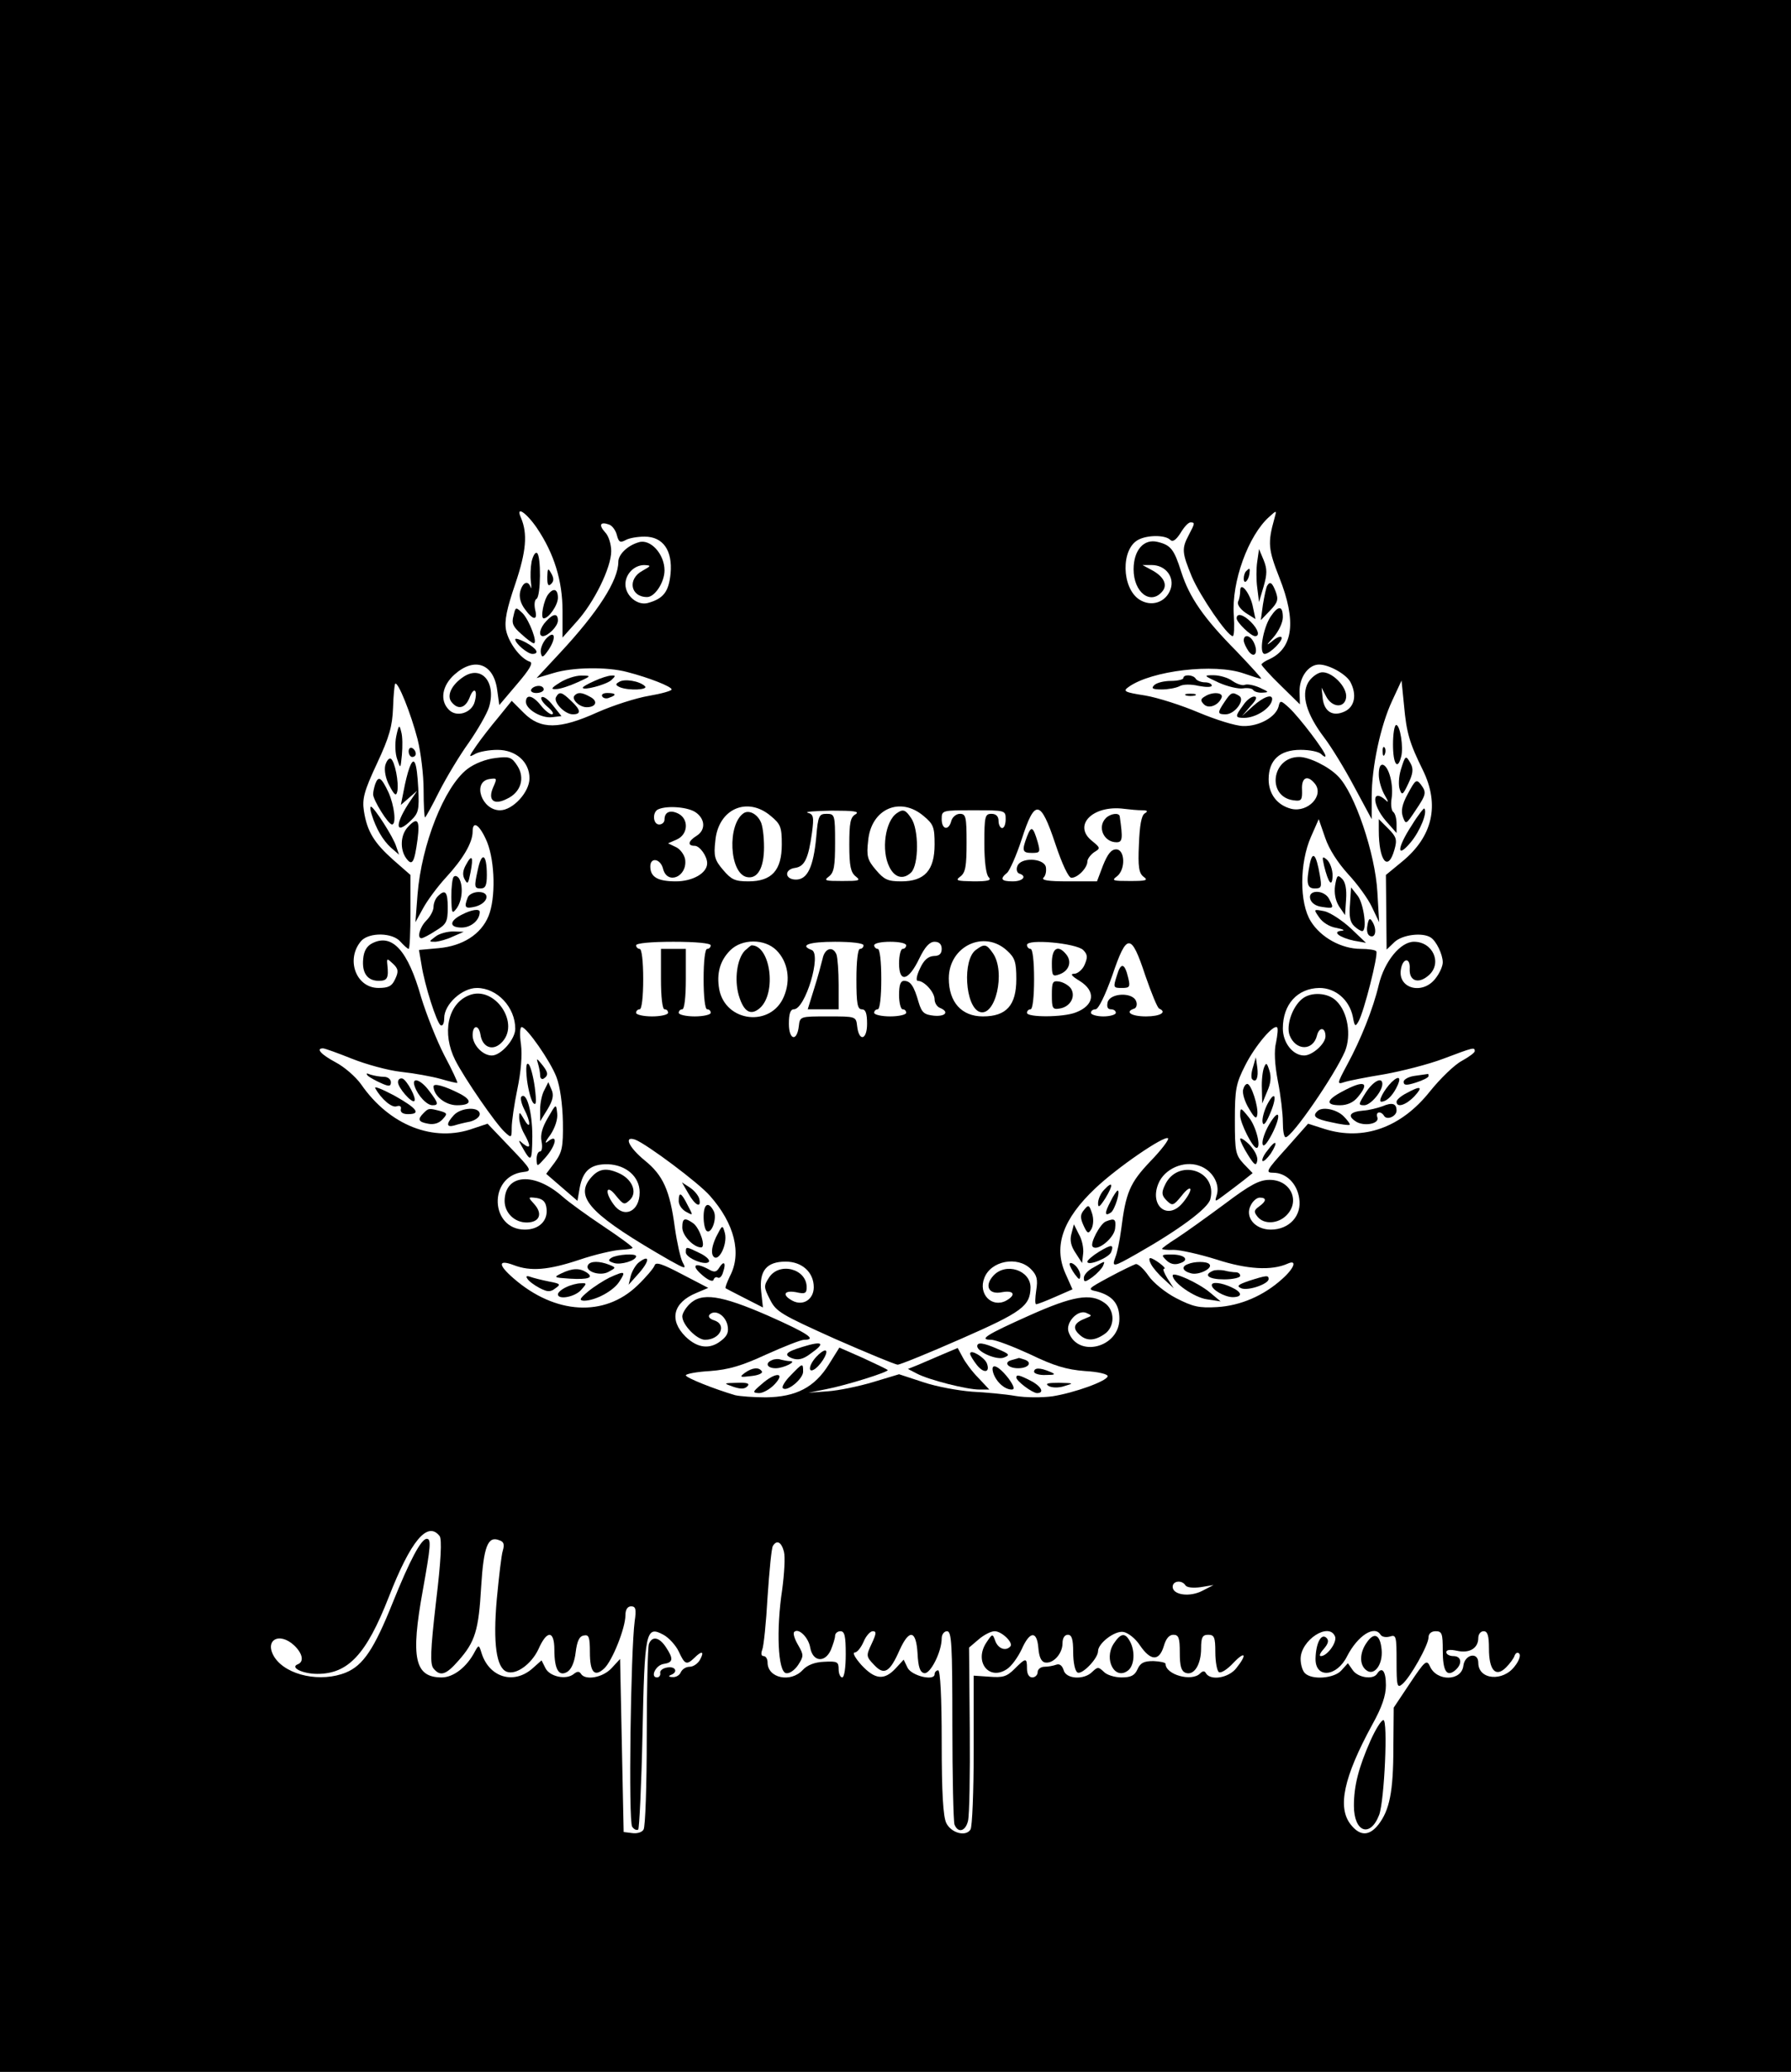 <?xml version="1.0" encoding="UTF-8" standalone="no"?> <svg xmlns="http://www.w3.org/2000/svg" version="1.0" width="504pt" height="583pt" viewBox="0 0 504 583" preserveAspectRatio="xMidYMid meet"><g transform="translate(0,583) scale(0.1,-0.1)" fill="#000000" stroke="none"><path d="M0 2915 l0 -2915 2520 0 2520 0 0 2915 0 2915 -2520 0 -2520 0 0 -2915z m1511 1429 c48 -71 72 -148 72 -233 l0 -75 40 45 c49 54 97 152 97 198 0 19 -7 43 -17 53 -19 21 -14 31 11 22 9 -3 19 -17 22 -30 5 -19 9 -22 24 -14 10 6 34 10 54 10 52 0 79 -39 73 -104 -5 -51 -20 -71 -65 -83 -29 -7 -62 21 -62 53 0 29 25 54 53 54 20 -1 20 -2 -5 -16 -43 -23 -34 -74 13 -74 22 0 49 42 49 75 0 46 -40 90 -73 79 -31 -9 -57 -34 -57 -55 0 -52 -57 -141 -164 -256 l-66 -71 47 14 c55 17 152 18 208 3 62 -16 125 -41 125 -49 0 -4 -29 -12 -64 -18 -36 -6 -101 -27 -144 -46 -108 -49 -161 -49 -208 -2 l-34 34 -38 -47 c-21 -25 -49 -61 -62 -80 -22 -32 -22 -33 -2 -22 11 6 39 11 62 11 52 0 90 -34 90 -80 0 -39 -47 -90 -83 -90 -52 0 -79 81 -29 88 21 3 21 2 10 -23 -16 -36 1 -52 38 -33 40 18 52 59 30 93 -16 25 -23 27 -62 22 -26 -3 -58 -15 -79 -31 -65 -50 -129 -213 -140 -353 l-6 -78 22 40 c12 22 41 61 64 86 48 52 75 98 75 129 0 34 21 18 41 -30 22 -56 24 -157 4 -207 -21 -52 -73 -85 -141 -91 l-55 -5 7 -41 c9 -59 43 -164 54 -171 6 -3 10 6 10 20 0 39 50 85 92 85 57 0 108 -54 108 -115 0 -29 -40 -75 -66 -75 -26 0 -54 30 -54 57 0 29 17 31 22 2 5 -35 33 -47 57 -25 59 53 -17 166 -90 135 -59 -24 -76 -106 -38 -182 27 -53 114 -179 139 -202 19 -18 20 -17 20 12 0 17 7 66 16 109 10 48 14 95 10 126 -4 26 -3 48 2 48 14 0 81 -96 98 -141 10 -26 17 -76 18 -126 1 -71 -2 -85 -23 -114 l-24 -32 44 -38 44 -38 6 35 c9 50 31 69 80 68 51 -2 89 -35 89 -79 0 -55 -45 -75 -74 -33 -26 36 -19 57 7 24 22 -27 24 -27 40 -12 22 22 5 60 -34 76 -37 16 -58 10 -81 -20 -39 -53 12 -103 226 -226 45 -25 48 -26 37 -6 -6 11 -16 56 -22 98 -14 105 -33 147 -85 189 -45 37 -60 70 -26 58 33 -13 179 -122 210 -158 69 -78 90 -162 56 -226 -8 -17 -14 -32 -12 -34 2 -1 26 -14 54 -28 l51 -26 -5 45 c-6 58 15 84 69 84 46 0 79 -30 79 -72 0 -34 -30 -54 -60 -38 -30 16 -24 30 10 24 26 -6 30 -3 30 14 0 52 -77 72 -106 27 -15 -23 -15 -27 3 -62 17 -34 31 -42 182 -110 91 -40 171 -73 177 -73 7 0 88 33 179 73 171 75 194 92 195 144 0 49 -70 72 -105 33 -26 -29 -12 -54 25 -46 34 6 40 -8 11 -24 -40 -21 -79 19 -61 64 18 48 93 63 131 25 17 -17 20 -29 15 -60 -3 -21 -4 -39 0 -39 3 0 27 9 54 21 l48 21 -20 45 c-34 77 -7 153 84 239 62 59 195 150 205 141 3 -4 -19 -33 -50 -65 -58 -61 -69 -88 -82 -192 -4 -30 -11 -65 -16 -77 -11 -30 -7 -29 60 9 118 67 201 128 207 154 21 82 -93 116 -128 39 -10 -21 -9 -29 5 -43 16 -16 19 -15 42 13 13 17 24 25 25 18 0 -7 -10 -24 -23 -39 -42 -49 -93 -6 -67 56 17 41 71 65 114 50 37 -12 60 -51 50 -83 -6 -20 -6 -20 22 1 16 12 40 30 54 41 l25 20 -25 26 c-23 25 -25 34 -25 123 0 87 3 103 29 154 27 54 80 117 90 107 3 -3 1 -21 -3 -42 -6 -23 -4 -62 5 -109 8 -40 14 -92 14 -115 0 -24 3 -43 8 -43 18 0 138 175 167 242 18 45 8 110 -24 141 -23 24 -72 27 -97 6 -28 -23 -45 -75 -35 -102 17 -44 66 -45 77 -1 6 25 24 24 24 -2 0 -21 -37 -54 -60 -54 -32 0 -60 36 -60 76 0 68 41 113 103 114 45 0 84 -33 94 -81 5 -28 7 -29 16 -13 15 26 56 187 50 197 -2 4 -22 7 -44 7 -54 0 -112 32 -140 77 -33 52 -32 165 0 238 l22 50 18 -52 c11 -33 36 -71 65 -103 26 -28 56 -69 67 -93 l20 -42 -5 85 c-6 108 -64 280 -111 326 -26 27 -81 54 -109 54 -78 0 -92 -112 -16 -122 22 -3 25 0 24 30 -2 34 15 43 36 17 27 -33 -19 -82 -66 -71 -40 10 -64 42 -64 83 0 54 31 83 90 83 25 0 51 -5 58 -12 7 -7 12 -9 12 -5 0 12 -74 109 -102 135 -24 22 -26 22 -30 4 -8 -30 -55 -56 -99 -55 -22 0 -78 18 -126 38 -47 20 -115 42 -151 48 -58 9 -63 12 -46 24 64 46 241 67 324 38 23 -8 45 -15 49 -15 3 0 -29 35 -70 78 -92 93 -132 151 -155 223 -20 63 -29 75 -66 84 -39 10 -68 -23 -68 -77 0 -65 48 -102 81 -62 16 19 3 43 -32 61 l-24 13 26 0 c39 0 65 -34 53 -68 -13 -37 -54 -51 -88 -29 -50 33 -52 142 -3 168 26 14 76 14 90 0 7 -7 16 -1 29 19 10 17 22 30 28 30 13 0 13 -2 -5 -36 -20 -38 -19 -49 9 -117 23 -54 100 -167 115 -167 4 0 5 26 3 59 -7 93 41 225 100 277 21 19 21 19 14 -6 -19 -68 -17 -86 14 -165 49 -123 39 -199 -28 -230 -12 -5 -22 -12 -22 -15 0 -3 24 -30 54 -59 l54 -53 -1 35 c-1 41 25 77 55 77 28 0 76 -27 88 -49 19 -36 12 -70 -16 -83 -34 -16 -58 0 -62 38 l-3 29 13 -25 c17 -32 52 -33 56 -3 4 30 -41 75 -70 71 -12 -2 -29 -15 -37 -29 -20 -36 -4 -89 45 -154 20 -26 58 -88 85 -139 l49 -91 0 63 c0 84 25 201 58 271 l26 56 7 -70 c7 -77 15 -105 53 -182 48 -98 28 -187 -59 -258 l-45 -37 1 -105 1 -105 22 21 c22 21 79 28 102 13 16 -10 34 -48 34 -70 0 -11 -9 -31 -21 -46 -36 -46 -105 -28 -97 25 5 34 27 36 25 3 -2 -35 25 -44 54 -18 38 34 11 94 -42 94 -38 0 -83 -55 -99 -121 -16 -68 -51 -155 -89 -225 -29 -54 -29 -56 -8 -49 12 4 63 14 112 22 50 9 125 28 167 44 85 32 88 33 88 21 0 -4 -16 -16 -36 -27 -21 -11 -61 -50 -90 -86 -81 -102 -187 -140 -296 -106 l-47 15 -61 -69 c-57 -63 -60 -69 -37 -69 36 0 67 -30 73 -72 8 -49 -28 -88 -80 -88 -45 0 -74 36 -56 69 6 12 17 21 25 21 20 0 19 -10 -2 -25 -15 -11 -15 -15 -4 -29 18 -22 57 -20 81 4 40 40 12 100 -47 100 -29 0 -54 -13 -127 -68 -50 -37 -110 -80 -133 -95 -24 -15 -43 -29 -43 -31 0 -2 15 -4 33 -3 18 0 72 -12 120 -27 86 -28 155 -32 200 -12 28 13 20 -12 -15 -43 -52 -47 -117 -75 -183 -79 -51 -3 -68 1 -115 25 -31 16 -65 44 -78 63 -13 19 -29 34 -36 33 -6 -2 -40 -18 -75 -37 -61 -33 -62 -34 -34 -40 44 -12 63 -35 63 -77 0 -81 -117 -111 -143 -37 -9 26 25 63 49 54 18 -8 18 -8 -2 -16 -31 -12 -37 -26 -18 -44 20 -20 43 -20 72 0 30 20 30 68 0 88 -39 28 -89 19 -210 -35 -123 -55 -145 -69 -109 -69 13 0 62 -19 110 -41 66 -32 102 -43 154 -47 38 -2 66 -9 64 -15 -4 -14 -93 -46 -155 -56 -29 -4 -75 -4 -105 1 -28 5 -83 10 -122 12 -38 3 -100 14 -138 27 l-67 22 -73 -22 c-40 -12 -98 -24 -128 -26 l-54 -4 50 10 c57 11 178 49 173 54 -2 2 -33 17 -70 34 l-66 29 -30 -48 c-40 -64 -92 -91 -177 -92 -34 0 -73 3 -86 6 -58 17 -139 49 -139 56 0 4 31 10 68 12 53 4 90 15 159 47 49 22 97 41 106 41 37 0 11 18 -102 68 -133 58 -187 66 -221 32 -11 -11 -20 -26 -20 -34 0 -24 41 -66 64 -66 43 0 63 43 25 55 -13 4 -17 11 -12 16 15 15 43 -1 50 -29 4 -19 1 -30 -17 -44 -32 -26 -67 -22 -101 11 -47 47 -35 96 31 123 l33 14 -73 38 c-57 30 -75 36 -78 25 -3 -8 -24 -33 -48 -56 -93 -90 -232 -82 -349 20 -44 38 -44 54 1 37 47 -18 97 -14 184 15 44 15 97 27 116 28 18 1 34 3 34 6 -1 4 -38 31 -83 61 -45 30 -96 67 -113 82 -80 71 -163 65 -164 -11 0 -34 28 -61 62 -61 36 0 46 24 22 51 -19 21 -19 21 6 18 18 -3 26 -11 28 -30 4 -34 -21 -59 -61 -59 -98 0 -104 150 -5 162 26 3 25 5 -37 70 l-63 66 -39 -13 c-112 -41 -237 8 -317 124 -15 21 -47 49 -72 62 -41 22 -56 39 -35 39 5 0 41 -13 81 -29 40 -16 102 -33 138 -37 37 -4 87 -13 112 -20 24 -7 45 -12 47 -11 1 2 -15 37 -37 78 -21 41 -50 114 -65 163 -37 131 -81 180 -137 152 -16 -8 -24 -22 -26 -44 -4 -40 12 -62 44 -62 24 0 28 8 24 45 -2 19 -1 19 16 3 15 -14 16 -22 6 -43 -9 -20 -19 -25 -47 -25 -64 0 -93 82 -48 133 23 24 88 23 110 -3 10 -11 20 -20 23 -20 3 0 5 47 5 104 l0 104 -48 42 c-54 48 -74 80 -83 138 -5 34 0 55 37 134 35 75 43 105 45 156 1 34 4 65 6 68 8 7 44 -83 63 -156 9 -36 17 -100 17 -142 0 -43 2 -78 4 -78 2 0 20 33 40 73 20 39 57 101 83 137 25 36 51 81 57 100 21 69 -20 119 -71 86 -35 -23 -49 -54 -34 -72 18 -22 38 -17 50 12 12 33 24 24 15 -10 -8 -32 -51 -46 -73 -23 -26 26 -19 68 16 99 56 50 110 31 120 -43 l6 -43 50 59 c36 42 46 60 36 63 -27 9 -60 54 -67 89 -5 26 2 60 26 130 31 92 35 141 16 186 -16 35 14 16 45 -29z m447 -800 c27 -19 28 -50 2 -66 -24 -15 -26 -28 -5 -28 14 0 35 -29 35 -49 0 -28 -41 -51 -88 -51 -51 0 -72 12 -72 42 0 27 29 22 36 -7 12 -46 69 -22 62 27 -2 12 -13 28 -25 34 l-23 11 25 11 c31 14 34 56 5 72 -23 12 -40 6 -40 -16 0 -8 -7 -14 -15 -14 -18 0 -20 36 -2 43 26 11 84 6 105 -9z m211 -10 c28 -23 31 -32 31 -80 0 -73 -28 -104 -94 -104 -38 0 -48 5 -71 32 -24 28 -27 39 -22 82 8 90 90 126 156 70z m430 0 c28 -23 31 -32 31 -80 0 -73 -28 -104 -94 -104 -38 0 -48 5 -71 32 -24 28 -27 39 -22 82 8 90 90 126 156 70z m615 16 c16 0 17 -3 7 -9 -9 -6 -14 -34 -16 -87 -3 -63 0 -81 13 -91 14 -10 8 -12 -38 -12 -48 0 -53 1 -37 13 25 19 23 76 -2 76 -14 0 -24 -13 -37 -45 l-17 -45 -80 0 c-58 0 -78 3 -70 11 6 6 8 19 6 30 -7 25 -71 27 -80 2 -4 -9 -1 -19 5 -21 23 -7 11 -22 -18 -22 -33 0 -37 7 -16 24 7 6 26 48 41 94 37 115 53 113 95 -13 19 -57 37 -95 45 -95 18 0 45 28 45 46 0 7 9 19 19 26 18 11 18 12 -5 31 -57 44 1 103 90 91 16 -2 38 -4 50 -4z m-806 -11 c-15 -8 -18 -24 -18 -86 0 -60 4 -78 18 -89 15 -12 10 -13 -38 -13 -48 0 -53 1 -37 13 14 11 17 29 17 95 0 78 -1 81 -24 81 -21 0 -24 -5 -29 -65 -8 -85 -25 -120 -57 -120 -32 0 -34 29 -2 33 26 4 37 26 47 99 6 45 4 52 -12 56 -10 3 20 5 67 6 62 0 80 -2 68 -10z m422 -14 c0 -14 -4 -25 -10 -25 -5 0 -10 9 -10 20 0 13 -7 20 -20 20 -18 0 -20 -7 -20 -83 0 -51 5 -88 12 -95 9 -9 0 -12 -42 -12 -48 1 -53 2 -37 14 14 11 17 29 17 95 0 73 -2 81 -19 81 -10 0 -21 -9 -24 -20 -7 -28 -27 -25 -27 5 0 25 1 25 90 25 89 0 90 0 90 -25z m-830 -355 c0 -5 -4 -10 -10 -10 -6 0 -10 -35 -10 -85 0 -50 4 -85 10 -85 6 0 10 -4 10 -10 0 -5 -20 -10 -45 -10 -25 0 -45 5 -45 10 0 6 5 10 10 10 6 0 10 35 10 85 l0 85 -35 0 -35 0 0 -85 c0 -50 4 -85 10 -85 6 0 10 -4 10 -10 0 -5 -20 -10 -45 -10 -25 0 -45 5 -45 10 0 6 5 10 10 10 6 0 10 35 10 85 0 50 -4 85 -10 85 -5 0 -10 5 -10 10 0 6 42 10 105 10 63 0 105 -4 105 -10z m185 -14 c32 -32 41 -83 21 -130 -36 -87 -164 -73 -182 20 -8 45 2 81 31 110 33 33 97 33 130 0z m245 14 c0 -5 -4 -10 -10 -10 -6 0 -10 -35 -10 -85 0 -69 3 -85 15 -85 11 0 15 -11 15 -41 0 -46 -23 -51 -28 -6 -3 27 -4 27 -82 27 -78 0 -79 0 -82 -27 -5 -45 -28 -40 -28 6 0 28 4 41 14 41 32 0 79 156 50 167 -35 13 -8 23 66 23 47 0 80 -4 80 -10z m120 0 c0 -5 -4 -10 -10 -10 -5 0 -10 -18 -10 -41 0 -56 27 -49 57 14 16 33 29 47 43 47 13 0 20 -7 20 -20 0 -14 -7 -20 -22 -20 -16 -1 -28 -11 -39 -35 -10 -21 -12 -35 -6 -35 18 0 47 -32 47 -52 0 -10 7 -21 15 -24 27 -11 16 -25 -17 -22 -27 3 -34 8 -43 38 -13 46 -23 60 -41 60 -10 0 -14 -12 -14 -40 0 -22 5 -40 10 -40 6 0 10 -4 10 -10 0 -5 -20 -10 -45 -10 -25 0 -45 5 -45 10 0 6 5 10 10 10 6 0 10 35 10 85 0 50 -4 85 -10 85 -5 0 -10 5 -10 10 0 6 20 10 45 10 25 0 45 -4 45 -10z m284 -15 c22 -20 26 -32 26 -80 0 -74 -28 -105 -94 -105 -60 0 -96 40 -96 107 0 90 99 138 164 78z m214 2 c13 -13 13 -21 4 -42 -6 -14 -20 -25 -29 -25 -12 0 -8 -6 15 -20 47 -29 42 -69 -11 -89 -36 -14 -137 -14 -137 -1 0 6 5 10 10 10 6 0 10 35 10 85 0 50 -4 85 -10 85 -5 0 -10 5 -10 11 0 18 138 5 158 -14z m175 -72 c17 -49 34 -91 39 -93 23 -10 3 -22 -37 -22 -42 0 -61 13 -33 22 6 2 9 12 5 21 -10 26 -73 23 -80 -3 -3 -13 0 -20 9 -20 8 0 14 -4 14 -10 0 -5 -16 -10 -35 -10 -19 0 -35 5 -35 10 0 6 6 10 13 10 8 0 27 39 47 95 41 121 53 121 93 0z m-1986 -1577 c7 -9 4 -70 -10 -185 -16 -139 -17 -176 -7 -188 19 -23 35 -18 70 22 47 53 57 85 64 208 7 114 19 144 51 131 13 -4 15 -12 10 -29 -4 -12 -11 -74 -17 -137 -11 -125 -1 -193 28 -204 26 -10 69 21 89 63 24 55 45 54 45 -1 0 -56 13 -77 37 -62 11 7 20 28 23 55 4 31 10 45 23 47 14 3 17 -4 17 -47 0 -57 13 -71 40 -46 23 21 60 114 60 150 0 16 6 25 16 25 13 0 15 -8 10 -42 -11 -84 -18 -563 -7 -578 5 -8 13 -11 17 -8 3 4 9 124 12 268 6 290 9 307 59 280 15 -8 35 -30 43 -47 17 -37 22 -39 44 -18 21 21 29 19 16 -5 -6 -11 -19 -20 -29 -20 -11 0 -21 -7 -25 -15 -3 -8 -13 -15 -23 -14 -11 0 -13 3 -5 6 21 8 13 25 -10 21 -13 -2 -22 -9 -20 -16 1 -6 -3 -12 -9 -12 -20 0 -4 35 19 38 26 4 28 14 6 47 -19 29 -39 32 -48 9 -3 -9 -6 -127 -6 -262 0 -136 -4 -253 -9 -260 -4 -8 -19 -12 -32 -10 l-24 3 -5 243 -5 244 -24 -26 c-25 -27 -74 -35 -86 -16 -5 8 -11 7 -20 0 -21 -18 -68 -8 -80 16 l-11 22 -27 -24 c-53 -45 -121 -23 -142 45 -7 23 -8 23 -18 5 -23 -45 -61 -74 -94 -74 -76 0 -88 54 -53 246 22 123 24 144 11 144 -16 0 -48 -61 -96 -180 -52 -130 -83 -176 -131 -196 -70 -29 -167 -9 -201 42 -31 48 12 74 55 34 24 -23 28 -46 10 -53 -23 -9 14 -27 55 -27 87 0 138 55 201 216 62 159 109 215 143 172z m969 -44 c4 -15 1 -63 -5 -108 -17 -112 -12 -230 11 -234 9 -2 24 8 34 23 16 25 16 28 0 56 -10 17 -15 33 -11 37 12 12 40 -15 45 -44 7 -40 41 -44 58 -7 6 15 12 33 12 40 0 7 7 13 15 13 12 0 15 -14 15 -65 0 -37 -4 -65 -10 -65 -5 0 -10 10 -10 23 0 21 -4 23 -41 21 -26 -1 -47 -9 -60 -23 -34 -37 -99 -23 -99 21 0 10 -5 18 -11 18 -7 0 -8 7 -4 18 4 9 11 76 15 149 5 73 11 137 15 143 11 18 24 11 31 -16z m1130 -95 c4 -6 21 -8 43 -5 l36 6 -31 -16 c-36 -19 -84 -12 -84 11 0 17 26 20 36 4z m-883 -164 c-16 -34 -16 -36 7 -60 28 -30 44 -21 72 43 27 59 46 55 50 -10 2 -39 7 -54 19 -56 17 -3 49 60 49 98 0 11 7 20 15 20 13 0 15 -36 15 -264 0 -145 3 -271 6 -280 10 -25 31 -19 38 10 4 15 6 130 5 257 l-2 231 27 23 c15 13 35 23 45 23 20 0 54 -33 44 -43 -13 -14 -34 -6 -42 15 -8 22 -8 22 -26 -5 -34 -53 8 -107 58 -74 13 8 31 33 42 56 23 52 43 53 47 4 2 -25 8 -39 19 -41 23 -4 49 25 49 54 0 15 6 24 15 24 11 0 15 -12 15 -49 0 -28 5 -53 12 -57 12 -8 58 39 58 60 0 22 47 58 71 54 13 -2 34 -18 47 -38 30 -44 54 -45 67 -2 6 21 15 32 27 32 15 0 18 -9 18 -50 0 -38 4 -52 16 -57 24 -9 44 23 44 69 0 31 4 38 20 38 17 0 20 -7 20 -49 0 -28 5 -53 10 -56 6 -4 24 8 40 25 34 36 41 26 9 -14 -21 -27 -71 -36 -85 -15 -4 8 -9 8 -17 0 -24 -24 -97 -3 -97 27 0 4 -15 7 -34 8 -27 0 -37 -5 -45 -23 -8 -18 -19 -23 -45 -23 -19 0 -42 7 -50 16 -15 14 -17 14 -32 0 -23 -24 -75 -21 -81 5 -4 12 -11 18 -20 15 -8 -3 -23 -6 -34 -6 -10 0 -19 -7 -19 -15 0 -8 -7 -15 -15 -15 -9 0 -15 9 -15 25 0 31 -3 31 -35 -1 -22 -22 -33 -25 -71 -22 l-44 3 0 -210 c0 -115 -4 -216 -9 -223 -13 -21 -54 -10 -68 18 -9 18 -13 85 -13 228 0 128 -4 202 -10 202 -5 0 -10 -5 -10 -11 0 -20 -64 -5 -76 18 l-11 23 -23 -25 c-32 -34 -58 -31 -96 10 -17 19 -26 35 -19 35 7 0 18 14 25 30 7 17 19 30 26 30 11 0 10 -7 -3 -35z m1304 20 c6 -16 -22 -55 -40 -55 -6 0 -2 9 8 20 13 15 15 24 8 31 -15 15 -30 -15 -31 -58 -1 -57 60 -52 89 7 30 58 77 88 94 60 4 -6 15 -8 26 -5 18 6 19 1 19 -71 0 -69 2 -75 16 -63 22 18 74 110 74 132 0 10 8 17 20 17 18 0 20 -7 20 -54 0 -58 11 -76 35 -56 21 18 18 40 -5 40 -11 0 -20 5 -20 11 0 7 11 8 30 4 35 -8 60 7 60 36 0 11 7 19 15 19 11 0 15 -12 15 -49 0 -61 19 -82 48 -53 11 11 22 26 24 33 3 8 9 11 13 6 5 -4 0 -20 -12 -35 -33 -45 -103 -39 -103 9 0 32 -38 24 -42 -8 -5 -44 -75 -45 -94 -2 -9 20 -14 16 -56 -47 l-46 -69 -1 -113 c0 -124 -11 -176 -42 -216 -26 -33 -52 -33 -78 0 -38 48 -20 133 60 280 28 50 39 83 39 112 0 40 -11 54 -25 32 -11 -17 -53 -11 -68 10 l-14 20 -18 -20 c-20 -23 -83 -28 -103 -8 -7 7 -12 25 -12 40 0 53 80 105 97 63z"></path><path d="M1496 4250 c-3 -17 -4 -42 -2 -57 2 -16 1 -22 -1 -15 -7 20 -22 14 -29 -12 -4 -16 1 -34 13 -50 23 -32 37 -33 29 -2 -3 14 -2 28 4 31 12 8 13 122 1 129 -5 3 -11 -8 -15 -24z"></path><path d="M3538 4250 c-3 -19 -3 -53 0 -74 l5 -40 13 44 c10 35 10 49 0 74 l-13 31 -5 -35z"></path><path d="M1540 4206 c0 -22 3 -27 11 -19 8 8 8 16 0 30 -9 16 -10 14 -11 -11z"></path><path d="M3507 4223 c-4 -3 -7 -13 -7 -21 0 -18 13 -7 16 13 2 17 1 18 -9 8z"></path><path d="M3566 4182 c-3 -5 -8 -29 -12 -53 l-6 -44 26 27 c22 23 24 31 16 53 -10 26 -16 30 -24 17z"></path><path d="M3490 4168 c0 -9 -2 -23 -6 -31 -3 -8 6 -21 22 -32 l27 -17 -7 33 c-7 39 -36 75 -36 47z"></path><path d="M1543 4158 c-13 -16 -23 -68 -13 -68 14 0 40 37 40 58 0 24 -12 29 -27 10z"></path><path d="M1445 4097 c-6 -21 -1 -31 22 -51 15 -14 31 -26 35 -26 12 0 -12 64 -31 84 -20 19 -20 19 -26 -7z"></path><path d="M3575 4094 c-21 -33 -33 -104 -16 -104 15 0 54 40 47 47 -3 4 -16 -2 -28 -13 -16 -12 -14 -9 5 12 15 17 27 42 27 57 0 34 -13 34 -35 1z"></path><path d="M1537 4082 c-18 -19 -23 -42 -9 -42 15 1 42 28 42 44 0 21 -13 20 -33 -2z"></path><path d="M3480 4090 c0 -11 40 -50 52 -50 14 0 9 19 -12 40 -21 21 -40 26 -40 10z"></path><path d="M1536 4032 c-10 -12 -16 -29 -14 -39 3 -15 6 -14 22 9 23 35 17 57 -8 30z"></path><path d="M1450 4031 c0 -12 35 -41 48 -41 21 0 13 15 -18 32 -17 9 -30 13 -30 9z"></path><path d="M3500 4028 c0 -7 7 -21 14 -31 17 -22 28 -2 14 26 -10 20 -28 23 -28 5z"></path><path d="M1575 3909 c-24 -15 -26 -19 -10 -18 11 0 38 9 60 19 40 18 40 19 10 19 -16 0 -43 -9 -60 -20z"></path><path d="M1673 3914 c-18 -8 -33 -16 -33 -19 0 -9 65 8 80 21 13 12 13 14 0 13 -8 0 -30 -7 -47 -15z"></path><path d="M3330 3922 c0 -4 -16 -8 -35 -8 -19 0 -40 -5 -47 -12 -9 -9 -5 -12 21 -12 18 0 40 4 50 9 10 6 33 6 54 1 21 -4 37 -4 37 1 0 5 -9 9 -19 9 -11 0 -23 5 -26 10 -7 12 -35 13 -35 2z"></path><path d="M3430 3909 c25 -11 55 -18 68 -16 12 2 25 0 28 -4 3 -5 15 -9 27 -8 19 1 18 2 -8 14 -16 7 -35 11 -42 8 -6 -3 -22 2 -35 11 -12 9 -36 16 -53 16 -29 0 -28 -1 15 -21z"></path><path d="M1742 3911 c-11 -6 -10 -9 3 -15 26 -10 80 -7 70 3 -15 15 -59 22 -73 12z"></path><path d="M1495 3890 c-3 -5 3 -10 14 -10 12 0 21 5 21 10 0 6 -6 10 -14 10 -8 0 -18 -4 -21 -10z"></path><path d="M1565 3869 c-9 -14 24 -49 47 -49 24 0 23 12 -5 38 -26 25 -33 27 -42 11z"></path><path d="M1617 3873 c-10 -10 13 -33 34 -33 26 0 33 17 10 29 -23 13 -35 14 -44 4z"></path><path d="M1695 3870 c3 -5 12 -7 20 -3 21 7 19 13 -6 13 -11 0 -18 -4 -14 -10z"></path><path d="M3338 3873 c6 -2 18 -2 25 0 6 3 1 5 -13 5 -14 0 -19 -2 -12 -5z"></path><path d="M3390 3870 c-12 -7 -12 -12 -2 -22 14 -14 42 -2 50 20 4 14 -27 16 -48 2z"></path><path d="M3446 3855 c-21 -31 -20 -35 3 -35 26 0 56 41 38 52 -19 12 -23 10 -41 -17z"></path><path d="M1480 3855 c0 -21 44 -47 74 -43 l26 3 -24 30 c-13 17 -27 27 -32 23 -4 -4 4 -16 17 -27 13 -11 19 -20 12 -21 -6 0 -20 11 -31 25 -22 28 -42 33 -42 10z"></path><path d="M3498 3845 c-23 -31 -23 -35 3 -35 34 0 78 29 79 53 0 15 -25 6 -54 -20 l-31 -28 24 28 c17 18 20 27 10 27 -8 0 -22 -11 -31 -25z"></path><path d="M1115 3758 c-4 -20 -3 -50 3 -65 9 -27 9 -27 13 13 2 23 2 52 -2 65 -5 21 -7 20 -14 -13z"></path><path d="M3920 3735 c0 -55 13 -74 23 -34 7 26 -3 89 -14 89 -5 0 -9 -25 -9 -55z"></path><path d="M1150 3716 c0 -9 5 -16 10 -16 6 0 10 4 10 9 0 6 -4 13 -10 16 -5 3 -10 -1 -10 -9z"></path><path d="M3891 3714 c0 -11 3 -14 6 -6 3 7 2 16 -1 19 -3 4 -6 -2 -5 -13z"></path><path d="M1084 3676 c-3 -14 1 -37 12 -57 14 -27 19 -30 22 -16 5 25 -7 85 -18 92 -5 3 -12 -5 -16 -19z"></path><path d="M3942 3664 c-6 -20 -7 -45 -3 -55 6 -18 9 -16 24 16 13 27 15 41 7 56 -14 25 -15 25 -28 -17z"></path><path d="M1152 3669 c-5 -13 -12 -42 -16 -64 l-8 -40 23 20 23 20 -17 -25 c-46 -67 -47 -103 -2 -60 23 22 25 30 22 92 -4 76 -12 93 -25 57z"></path><path d="M3880 3650 c0 -17 8 -43 17 -58 10 -17 11 -22 3 -14 -40 36 -40 -11 0 -58 l30 -34 0 26 c0 15 -4 29 -9 33 -5 3 -8 20 -5 38 6 38 -7 89 -24 95 -8 2 -12 -8 -12 -28z"></path><path d="M1056 3624 c-3 -9 -6 -22 -6 -29 0 -16 42 -84 53 -85 13 0 7 53 -10 91 -20 42 -28 47 -37 23z"></path><path d="M3962 3597 c-17 -31 -20 -49 -14 -66 8 -22 9 -21 35 18 31 46 32 51 15 74 -12 15 -15 13 -36 -26z"></path><path d="M1046 3538 c12 -39 31 -72 54 -93 l23 -20 -8 23 c-7 25 -63 112 -71 112 -3 0 -2 -10 2 -22z"></path><path d="M3973 3508 c-42 -64 -44 -97 -3 -48 26 31 48 85 38 95 -1 2 -18 -19 -35 -47z"></path><path d="M1147 3502 c-20 -22 -22 -62 -4 -87 17 -23 23 -13 32 53 7 55 0 65 -28 34z"></path><path d="M3880 3494 c0 -87 26 -119 44 -55 8 28 6 36 -17 59 l-27 27 0 -31z"></path><path d="M1344 3380 c-10 -45 -9 -50 8 -50 14 0 18 8 18 38 0 61 -15 67 -26 12z"></path><path d="M3686 3400 c-11 -55 -8 -70 14 -70 19 0 20 4 14 38 -10 58 -20 69 -28 32z"></path><path d="M1311 3396 c-9 -16 -10 -29 -3 -41 8 -15 10 -11 16 20 9 45 4 53 -13 21z"></path><path d="M3726 3394 c12 -49 23 -63 24 -28 0 17 -7 37 -16 45 -13 11 -14 9 -8 -17z"></path><path d="M1277 3363 c-4 -3 -7 -29 -7 -57 1 -47 2 -49 15 -32 16 22 19 63 7 84 -5 7 -11 9 -15 5z"></path><path d="M3757 3338 c-3 -21 1 -42 11 -58 l17 -25 3 44 c2 29 -2 49 -11 58 -13 13 -15 10 -20 -19z"></path><path d="M3799 3286 c-3 -34 0 -51 12 -62 8 -8 19 -14 22 -14 15 0 5 76 -12 99 l-19 24 -3 -47z"></path><path d="M1232 3308 c-7 -7 -12 -20 -12 -30 0 -10 -9 -27 -20 -38 -19 -19 -27 -50 -14 -50 4 0 22 9 40 21 30 18 34 25 34 65 0 45 -7 53 -28 32z"></path><path d="M1316 3304 c-11 -28 -7 -32 22 -25 36 10 43 41 9 41 -14 0 -28 -7 -31 -16z"></path><path d="M3687 3301 c3 -12 16 -21 34 -23 33 -5 33 -4 19 23 -14 26 -60 26 -53 0z"></path><path d="M1301 3257 c-37 -18 -38 -37 -2 -37 27 0 51 21 51 44 0 10 -24 6 -49 -7z"></path><path d="M3712 3249 c9 -14 29 -27 49 -30 19 -4 25 -7 15 -8 -29 -2 -7 -19 34 -28 l34 -6 -43 41 c-24 22 -57 44 -74 48 -31 6 -31 6 -15 -17z"></path><path d="M3848 3226 c-3 -15 0 -27 8 -30 16 -6 19 21 5 42 -6 10 -10 7 -13 -12z"></path><path d="M1226 3195 c-20 -15 -20 -15 0 -15 10 1 33 7 49 15 l30 13 -30 1 c-16 0 -39 -6 -49 -14z"></path><path d="M1514 2837 c3 -10 6 -25 6 -33 0 -9 5 -12 10 -9 14 9 13 18 -6 41 -14 17 -15 17 -10 1z"></path><path d="M3526 2827 c-5 -15 -6 -31 -2 -34 11 -11 18 5 14 34 l-4 28 -8 -28z"></path><path d="M1483 2791 c4 -30 12 -59 18 -65 8 -8 9 3 4 44 -4 30 -12 60 -17 65 -7 7 -9 -7 -5 -44z"></path><path d="M3557 2826 c-4 -10 -7 -36 -6 -59 l1 -42 14 34 c10 22 12 41 6 59 -7 22 -9 23 -15 8z"></path><path d="M1035 2803 c6 -5 22 -14 38 -21 22 -10 27 -9 27 3 0 8 -9 15 -19 15 -11 0 -28 3 -38 6 -12 5 -14 4 -8 -3z"></path><path d="M3983 2803 c-18 -2 -33 -10 -33 -17 0 -10 7 -11 35 -2 19 6 35 14 35 18 0 5 -1 7 -2 6 -2 0 -18 -3 -35 -5z"></path><path d="M1120 2785 c0 -16 39 -60 46 -53 7 7 -20 57 -33 63 -7 2 -13 -2 -13 -10z"></path><path d="M3916 2785 c-21 -21 -39 -55 -29 -55 14 0 30 15 42 38 16 30 9 38 -13 17z"></path><path d="M1167 2773 c9 -26 34 -53 50 -53 18 0 17 6 -9 40 -24 33 -51 41 -41 13z"></path><path d="M3843 2755 c-21 -33 -21 -35 -4 -35 18 0 51 39 51 60 0 21 -26 8 -47 -25z"></path><path d="M1056 2768 c17 -31 47 -56 60 -51 9 3 14 0 12 -8 -2 -9 6 -14 20 -14 38 0 26 16 -38 52 -34 18 -58 28 -54 21z"></path><path d="M1220 2773 c0 -26 33 -53 66 -53 41 0 44 14 7 33 -41 21 -73 30 -73 20z"></path><path d="M1532 2763 c-7 -12 -12 -37 -12 -55 l0 -33 21 34 c15 25 18 40 11 55 l-9 21 -11 -22z"></path><path d="M3498 2763 c-2 -10 5 -34 17 -53 15 -26 21 -30 23 -17 4 22 -17 87 -28 87 -5 0 -10 -8 -12 -17z"></path><path d="M3778 2759 c-46 -24 -49 -39 -7 -39 20 0 38 8 50 23 35 42 18 49 -43 16z"></path><path d="M3958 2754 c-16 -8 -28 -19 -28 -24 0 -18 26 -10 50 15 26 28 18 31 -22 9z"></path><path d="M1467 2744 c-3 -4 0 -19 8 -35 19 -36 19 -62 0 -29 -13 22 -14 23 -14 5 0 -11 6 -31 14 -45 19 -34 19 -45 -2 -29 -15 13 -15 12 -5 -6 27 -48 29 -46 30 27 0 69 -16 127 -31 112z"></path><path d="M3566 2722 c-9 -18 -15 -41 -13 -50 2 -11 9 -4 20 22 22 50 16 72 -7 28z"></path><path d="M3890 2717 c-14 -5 -38 -11 -53 -12 -37 -3 -46 -14 -24 -29 22 -17 70 -9 63 10 -6 16 10 19 19 4 8 -13 35 -1 35 15 0 20 -12 24 -40 12z"></path><path d="M1542 2685 c-16 -27 -22 -48 -18 -67 3 -15 1 -28 -4 -28 -6 0 -10 -10 -10 -22 1 -22 1 -22 25 5 30 34 36 68 8 46 -11 -9 -10 -3 6 18 13 20 21 44 19 60 -3 28 -3 28 -26 -12z"></path><path d="M1192 2698 c-18 -18 -15 -25 13 -30 15 -3 30 1 40 12 15 16 14 18 -7 24 -31 8 -32 8 -46 -6z"></path><path d="M1277 2692 c-22 -24 -21 -35 1 -29 9 3 29 8 45 11 15 4 27 13 27 21 0 22 -53 19 -73 -3z"></path><path d="M3490 2691 c0 -21 35 -91 46 -91 14 0 -1 60 -21 85 -24 30 -25 30 -25 6z"></path><path d="M3707 2703 c-15 -14 -5 -22 40 -31 26 -6 49 -9 51 -7 2 2 -6 13 -17 24 -20 20 -61 28 -74 14z"></path><path d="M3571 2665 c-12 -21 -20 -45 -18 -54 2 -10 11 -1 26 27 28 55 22 78 -8 27z"></path><path d="M3490 2625 c0 -6 10 -26 22 -45 18 -29 23 -32 26 -16 2 11 -7 29 -22 45 -14 14 -26 21 -26 16z"></path><path d="M3567 2593 c-11 -13 -17 -27 -14 -30 3 -2 13 7 23 21 22 34 15 42 -9 9z"></path><path d="M1937 2472 c19 -34 37 -43 31 -16 -2 9 -13 23 -26 32 l-23 15 18 -31z"></path><path d="M3107 2482 c-10 -10 -17 -27 -17 -38 0 -14 5 -10 21 15 23 38 21 50 -4 23z"></path><path d="M3125 2449 c-17 -32 -17 -43 1 -31 11 7 28 62 19 62 -2 0 -12 -14 -20 -31z"></path><path d="M1910 2450 c0 -10 9 -24 21 -30 20 -11 20 -11 4 19 -18 36 -25 39 -25 11z"></path><path d="M1980 2406 c0 -19 4 -37 9 -40 14 -9 30 38 19 57 -15 28 -28 19 -28 -17z"></path><path d="M3051 2426 c-11 -13 -12 -22 -2 -44 11 -24 14 -25 23 -9 5 11 6 28 1 43 -8 24 -10 25 -22 10z"></path><path d="M1920 2376 c0 -23 32 -56 53 -56 14 0 -3 52 -21 67 -25 18 -32 16 -32 -11z"></path><path d="M3112 2393 c-16 -6 -46 -63 -37 -71 13 -14 60 24 63 51 3 27 -1 30 -26 20z"></path><path d="M2015 2349 c-11 -24 -14 -42 -9 -52 14 -24 42 30 34 63 -7 25 -7 24 -25 -11z"></path><path d="M3015 2358 c-5 -18 -1 -35 12 -54 l18 -28 3 26 c2 15 -3 40 -12 55 l-14 28 -7 -27z"></path><path d="M3093 2308 c-18 -11 -33 -24 -33 -28 0 -14 61 11 67 27 8 22 1 22 -34 1z"></path><path d="M1930 2306 c0 -16 57 -39 65 -26 3 5 -9 16 -26 24 -39 19 -39 19 -39 2z"></path><path d="M1721 2291 c-11 -7 -9 -10 7 -15 19 -6 62 7 62 19 0 9 -54 5 -69 -4z"></path><path d="M3282 2284 c10 -10 23 -14 37 -9 30 9 16 25 -22 25 -29 0 -30 -1 -15 -16z"></path><path d="M1798 2278 c-9 -7 -19 -24 -23 -38 l-6 -25 25 28 c34 37 37 60 4 35z"></path><path d="M3239 2273 c5 -10 21 -29 37 -43 l27 -25 -18 28 c-9 15 -14 27 -9 27 10 0 -28 29 -39 30 -4 0 -3 -8 2 -17z"></path><path d="M1655 2271 c-11 -18 33 -33 57 -20 22 12 22 12 3 20 -28 11 -53 11 -60 0z"></path><path d="M2024 2263 c-8 -13 -14 -14 -31 -4 -38 20 -49 11 -18 -16 17 -15 31 -21 33 -14 2 6 7 9 12 6 5 -3 12 4 15 16 9 26 2 33 -11 12z"></path><path d="M3010 2273 c0 -5 7 -18 15 -29 12 -16 14 -16 15 -3 0 9 -7 22 -15 29 -8 7 -15 8 -15 3z"></path><path d="M3078 2264 c-16 -8 -28 -21 -28 -30 0 -13 4 -12 25 3 13 10 26 24 29 31 6 15 7 15 -26 -4z"></path><path d="M3343 2273 c-20 -7 -15 -20 9 -26 22 -6 63 15 51 26 -7 8 -42 8 -60 0z"></path><path d="M1580 2247 c-23 -11 -22 -12 24 -15 52 -3 69 3 46 18 -19 12 -39 12 -70 -3z"></path><path d="M3413 2254 c-28 -12 -11 -24 32 -24 25 0 45 5 45 10 0 6 -6 10 -12 10 -7 0 -22 2 -33 5 -11 2 -26 2 -32 -1z"></path><path d="M1715 2235 c-16 -8 -43 -25 -60 -39 -24 -20 -26 -25 -12 -26 32 0 83 27 100 54 19 29 16 31 -28 11z"></path><path d="M3300 2241 c0 -20 61 -62 96 -67 l39 -6 -30 25 c-32 27 -105 60 -105 48z"></path><path d="M1484 2232 c4 -7 19 -18 34 -26 23 -12 31 -12 45 -1 16 11 14 13 -18 19 -20 4 -44 10 -52 13 -11 4 -14 2 -9 -5z"></path><path d="M3515 2226 c-32 -11 -36 -15 -22 -21 19 -8 77 12 77 26 0 11 -5 11 -55 -5z"></path><path d="M1593 2208 c-13 -6 -23 -15 -23 -20 0 -16 47 -8 65 12 17 19 17 20 -1 19 -10 0 -29 -5 -41 -11z"></path><path d="M3410 2214 c0 -13 35 -33 58 -34 30 0 28 14 -3 28 -28 13 -55 16 -55 6z"></path><path d="M2258 2040 c-46 -14 -54 -22 -29 -32 17 -6 31 -3 52 13 43 30 35 37 -23 19z"></path><path d="M2750 2042 c0 -16 55 -40 75 -32 18 7 16 10 -17 24 -41 18 -58 20 -58 8z"></path><path d="M2650 2018 c-25 -11 -56 -24 -70 -30 l-25 -10 25 -13 c34 -18 141 -45 176 -45 l28 0 -31 33 c-17 17 -37 44 -44 58 l-14 26 -45 -19z"></path><path d="M2297 2012 c-23 -25 -24 -50 -1 -32 20 17 37 50 26 50 -5 0 -16 -8 -25 -18z"></path><path d="M2730 2021 c0 -5 9 -19 19 -32 20 -25 38 -21 28 5 -7 17 -47 41 -47 27z"></path><path d="M2173 2003 c-21 -8 -15 -23 10 -23 22 0 62 20 40 20 -6 0 -17 2 -25 4 -7 3 -19 2 -25 -1z"></path><path d="M2847 2003 c-24 -6 -11 -23 18 -23 29 0 41 16 19 24 -9 3 -16 5 -17 5 -1 -1 -10 -3 -20 -6z"></path><path d="M2225 1960 c-16 -16 -26 -33 -22 -36 11 -12 57 26 57 46 0 26 -1 25 -35 -10z"></path><path d="M2795 1967 c8 -25 32 -47 52 -47 9 0 7 9 -8 30 -29 38 -53 48 -44 17z"></path><path d="M2096 1967 c-16 -12 -14 -13 18 -9 20 2 33 8 30 13 -8 13 -27 11 -48 -4z"></path><path d="M2910 1970 c0 -5 15 -10 33 -9 27 0 29 2 12 9 -28 12 -45 12 -45 0z"></path><path d="M2143 1935 c-26 -22 -26 -24 -7 -25 11 0 31 11 44 25 32 34 2 35 -37 0z"></path><path d="M2860 1954 c0 -10 44 -43 58 -44 22 0 13 19 -18 35 -31 16 -40 18 -40 9z"></path><path d="M2063 1928 c21 -7 32 -7 40 1 8 8 0 11 -28 10 -40 -1 -40 -1 -12 -11z"></path><path d="M2951 1930 c9 -5 28 -6 45 0 27 8 26 8 -16 9 -32 0 -40 -2 -29 -9z"></path><path d="M2093 3542 c-47 -31 -41 -170 9 -180 30 -6 48 26 48 84 0 31 -4 63 -10 73 -11 22 -33 32 -47 23z"></path><path d="M2524 3542 c-33 -22 -45 -105 -21 -152 15 -30 39 -36 61 -15 22 22 22 122 0 153 -16 24 -23 26 -40 14z"></path><path d="M3112 3528 c-25 -25 -6 -68 30 -68 17 0 18 10 9 73 -2 11 -26 8 -39 -5z"></path><path d="M2890 3476 c-15 -40 -13 -46 14 -46 23 0 24 2 16 31 -13 44 -18 46 -30 15z"></path><path d="M2096 3155 c-22 -23 -30 -81 -17 -126 14 -47 34 -58 60 -35 47 43 29 176 -24 176 -2 0 -10 -7 -19 -15z"></path><path d="M2315 3133 c-4 -16 -14 -54 -24 -85 l-18 -58 44 0 43 0 0 69 c0 38 -3 76 -6 85 -10 25 -33 18 -39 -11z"></path><path d="M2746 3157 c-38 -28 -30 -158 10 -174 45 -17 75 112 38 165 -18 26 -24 27 -48 9z"></path><path d="M2960 3120 c0 -37 2 -39 23 -31 26 10 34 36 17 56 -23 28 -40 17 -40 -25z"></path><path d="M2960 3030 c0 -37 2 -41 21 -38 30 4 47 33 33 56 -6 9 -21 18 -33 20 -19 3 -21 -1 -21 -38z"></path><path d="M3143 3085 c-11 -34 -10 -35 14 -35 22 0 24 3 18 28 -10 43 -21 45 -32 7z"></path><path d="M3134 1205 c-29 -45 4 -105 41 -75 17 14 20 53 5 81 -14 26 -26 24 -46 -6z"></path><path d="M3846 1208 c-20 -28 -21 -62 -2 -77 22 -19 48 14 44 57 -4 43 -21 51 -42 20z"></path><path d="M3857 933 c-34 -77 -47 -128 -47 -184 0 -75 46 -91 71 -26 15 41 25 267 12 267 -6 0 -22 -26 -36 -57z"></path></g></svg> 